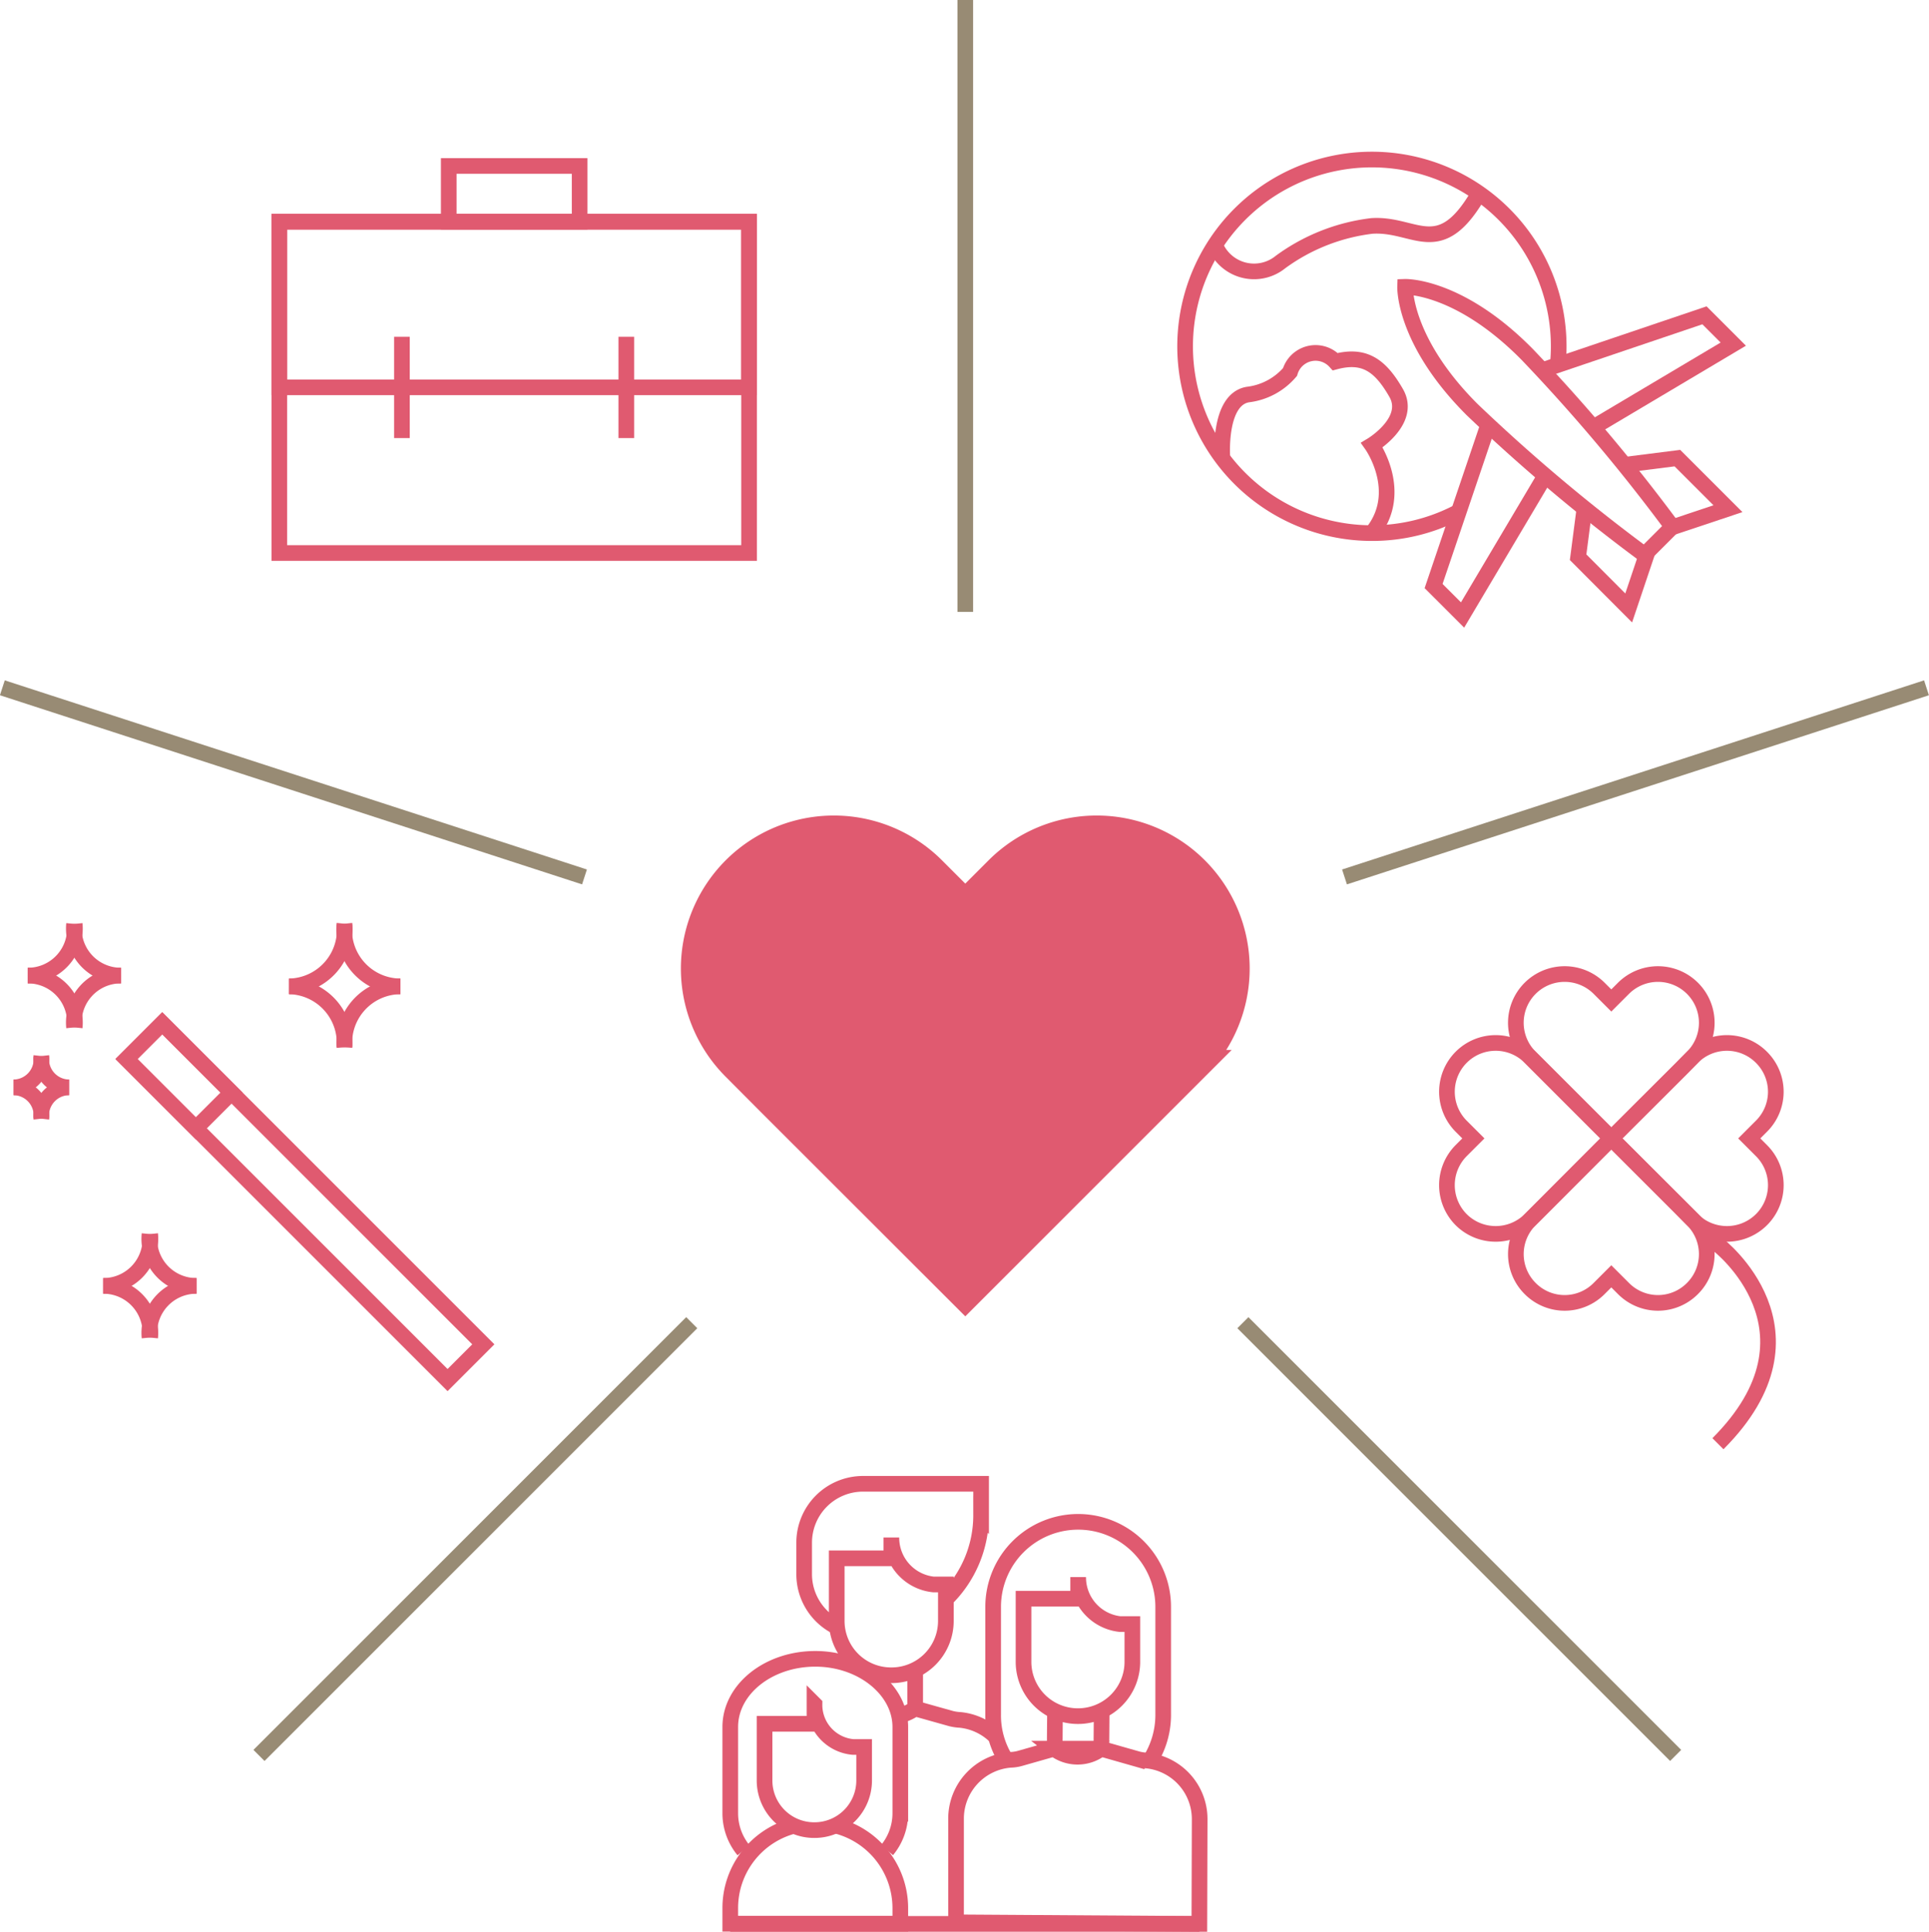 <svg xmlns="http://www.w3.org/2000/svg" viewBox="0 0 123.2 123.38"><defs><style>.cls-1{fill:#e05a70;stroke-width:2px;}.cls-1,.cls-2{stroke:#e05a70;}.cls-1,.cls-2,.cls-3{stroke-miterlimit:10;}.cls-2,.cls-3,.cls-4{fill:none;}.cls-3{stroke:#988b74;}</style></defs><g id="Calque_2" data-name="Calque 2"><g id="Calque_1-2" data-name="Calque 1"><path class="cls-1" d="M63.84,55.66l-2.19,2.19-2.19-2.19a8.77,8.77,0,0,0-12.41,0h0a8.78,8.78,0,0,0,0,12.4l2.19,2.2,12.41,12.4,12.4-12.4,2.2-2.2a8.78,8.78,0,0,0,0-12.4h0A8.77,8.77,0,0,0,63.84,55.66Z"/><path class="cls-1" d="M75.5,62.69a5.63,5.63,0,0,0,0-1.23,5.56,5.56,0,0,0-1.64-3.59h0a5.62,5.62,0,0,0-4-1.65"/><path class="cls-1" d="M73.06,66.71l.84-.85a5.6,5.6,0,0,0,1.29-2"/><rect class="cls-2" x="17.84" y="14.16" width="30" height="21.16"/><rect class="cls-2" x="17.84" y="14.16" width="30" height="10.58"/><rect class="cls-2" x="28.66" y="10.6" width="8.36" height="3.56"/><line class="cls-2" x1="40" y1="21.51" x2="40" y2="27.98"/><line class="cls-2" x1="25.67" y1="21.51" x2="25.67" y2="27.98"/><path class="cls-2" d="M18.46,63A3.62,3.62,0,0,0,22,59"/><path class="cls-2" d="M25.57,63A3.61,3.61,0,0,1,22,59"/><path class="cls-2" d="M25.57,63A3.61,3.61,0,0,0,22,66.89"/><path class="cls-2" d="M18.46,63A3.62,3.62,0,0,1,22,66.89"/><path class="cls-2" d="M1.77,62.31a3,3,0,0,0,3-3.3"/><path class="cls-2" d="M7.73,62.31a3,3,0,0,1-3-3.3"/><path class="cls-2" d="M7.73,62.31a3,3,0,0,0-3,3.31"/><path class="cls-2" d="M1.77,62.31a3,3,0,0,1,3,3.31"/><path class="cls-2" d="M6.59,82.13a3,3,0,0,0,3-3.31"/><path class="cls-2" d="M12.55,82.13a3,3,0,0,1-3-3.31"/><path class="cls-2" d="M12.55,82.13a3,3,0,0,0-3,3.3"/><path class="cls-2" d="M6.59,82.13a3,3,0,0,1,3,3.3"/><path class="cls-2" d="M.87,69.45a1.8,1.8,0,0,0,1.77-2"/><path class="cls-2" d="M4.41,69.45a1.8,1.8,0,0,1-1.77-2"/><path class="cls-2" d="M4.41,69.45a1.8,1.8,0,0,0-1.77,2"/><path class="cls-2" d="M.87,69.45a1.8,1.8,0,0,1,1.77,2"/><rect class="cls-2" x="4.97" y="75.14" width="29" height="3.23" transform="translate(59.98 8.71) rotate(45)"/><rect class="cls-2" x="8.3" y="67.1" width="6.26" height="3.23" transform="translate(51.94 12.04) rotate(45)"/><path class="cls-2" d="M99.49,23.29a11.27,11.27,0,0,0,.06-1.16A11.93,11.93,0,1,0,87.62,34.05a11.8,11.8,0,0,0,5.43-1.31"/><path class="cls-2" d="M89.74,18.32s-.12,3.45,4.29,7.85a114.2,114.2,0,0,0,11,9.26l.89-.89.89-.89a114.2,114.2,0,0,0-9.26-11C93.18,18.21,89.74,18.32,89.74,18.32Z"/><polyline class="cls-2" points="101.23 32.2 100.79 35.59 104.02 38.83 105.21 35.29"/><polyline class="cls-2" points="103.73 29.69 107.13 29.26 110.36 32.49 106.83 33.67"/><polyline class="cls-2" points="95.15 26.83 91.56 37.43 93.41 39.28 98.81 30.18"/><polyline class="cls-2" points="98.25 23.73 108.86 20.14 110.7 21.98 101.6 27.39"/><path class="cls-2" d="M77.61,15.66a2.68,2.68,0,0,0,4.18,1.07,12.35,12.35,0,0,1,5.83-2.3c2.8-.18,4.32,2.28,6.83-2.07"/><path class="cls-2" d="M78.07,29.26s-.29-3.74,1.63-4.06a4.18,4.18,0,0,0,2.69-1.44,1.7,1.7,0,0,1,2.89-.66c1.85-.49,2.87.22,3.89,2s-1.55,3.33-1.55,3.33,2.12,3,0,5.62"/><path class="cls-2" d="M103.69,63.12l-.78.78-.78-.78a3.12,3.12,0,0,0-4.4,0h0a3.11,3.11,0,0,0,0,4.41l.78.78,4.4,4.4,4.41-4.4.77-.78a3.11,3.11,0,0,0,0-4.41h0A3.12,3.12,0,0,0,103.69,63.12Z"/><path class="cls-2" d="M93.32,71.93l.78.78-.78.78a3.13,3.13,0,0,0,0,4.41h0a3.13,3.13,0,0,0,4.41,0l.78-.78,4.4-4.41-4.4-4.4-.78-.78a3.11,3.11,0,0,0-4.41,0h0A3.12,3.12,0,0,0,93.32,71.93Z"/><path class="cls-2" d="M112.5,71.93l-.78.78.78.78a3.11,3.11,0,0,1,0,4.41h0a3.13,3.13,0,0,1-4.41,0l-.77-.78-4.41-4.41,4.41-4.4.77-.78a3.11,3.11,0,0,1,4.41,0h0A3.1,3.1,0,0,1,112.5,71.93Z"/><path class="cls-2" d="M103.69,82.3l-.78-.78-.78.78a3.1,3.1,0,0,1-4.4,0h0a3.1,3.1,0,0,1,0-4.4l.78-.78,4.4-4.41,4.41,4.41.77.78a3.1,3.1,0,0,1,0,4.4h0A3.1,3.1,0,0,1,103.69,82.3Z"/><path class="cls-2" d="M102.91,72.71l6.81,6.78s7.2,5.52,0,12.72"/><path class="cls-2" d="M68.82,109.61h0a3.47,3.47,0,0,1-3.45-3.5l0-4,3.49,0v-1.38a3,3,0,0,0,2.67,3h.79l0,2.35A3.47,3.47,0,0,1,68.82,109.61Z"/><line class="cls-2" x1="68.82" y1="114.97" x2="68.82" y2="114.97"/><path class="cls-2" d="M64.27,112.44a5.32,5.32,0,0,1-.84-2.93l0-6.92a5.43,5.43,0,0,1,5.47-5.39h0a5.43,5.43,0,0,1,5.39,5.46l0,6.92a5.47,5.47,0,0,1-.87,2.91"/><line class="cls-2" x1="67.38" y1="109.29" x2="67.36" y2="111.73"/><line class="cls-2" x1="70.36" y1="109.34" x2="70.34" y2="111.79"/><path class="cls-2" d="M76.6,122.88l-15.54-.1,0-6.65a3.77,3.77,0,0,1,3.48-3.73,2.49,2.49,0,0,0,.6-.09l2.18-.62h0a2.45,2.45,0,0,0,3,0h0l2.28.65a2.82,2.82,0,0,0,.58.1,3.76,3.76,0,0,1,3.44,3.77Z"/><path class="cls-2" d="M56.92,107h0a3.47,3.47,0,0,1-3.48-3.47v-4h3.49V98.2a3,3,0,0,0,2.69,3h.79v2.36A3.47,3.47,0,0,1,56.92,107Z"/><line class="cls-2" x1="58.45" y1="106.74" x2="58.45" y2="109.19"/><path class="cls-2" d="M57.5,109.55a2.5,2.5,0,0,0,.94-.43h0l2.28.64a2.9,2.9,0,0,0,.59.09,3.76,3.76,0,0,1,2.21,1"/><path class="cls-2" d="M53.29,103.83a3.76,3.76,0,0,1-1.93-3.29v-2a3.76,3.76,0,0,1,3.76-3.77h7.54v2a7.5,7.5,0,0,1-2.21,5.33"/><path class="cls-2" d="M52,116.89h0a3.17,3.17,0,0,1-3.17-3.17V110.1h3.19l0-1.25a2.7,2.7,0,0,0,2.46,2.73h.71v2.14A3.17,3.17,0,0,1,52,116.89Z"/><path class="cls-2" d="M47.49,118.18a3.72,3.72,0,0,1-.85-2.34V110.3c0-2.4,2.43-4.35,5.43-4.35h0c3,0,5.43,2,5.43,4.35v5.54a3.69,3.69,0,0,1-.85,2.33"/><path class="cls-2" d="M53.36,116.6a5.43,5.43,0,0,1,4.14,5.27v1H46.64v-1a5.42,5.42,0,0,1,4.09-5.26"/><line class="cls-2" x1="46.64" y1="122.88" x2="76.6" y2="122.88"/><line class="cls-3" x1="61.65" x2="61.65" y2="39.08"/><line class="cls-3" x1="0.15" y1="43.93" x2="37.33" y2="56.01"/><line class="cls-3" x1="123.04" y1="43.93" x2="85.87" y2="56.01"/><line class="cls-3" x1="79.38" y1="84.48" x2="107.02" y2="112.12"/><line class="cls-3" x1="44.18" y1="84.48" x2="16.54" y2="112.12"/><circle class="cls-4" cx="61.64" cy="65.03" r="26.53"/></g></g></svg>